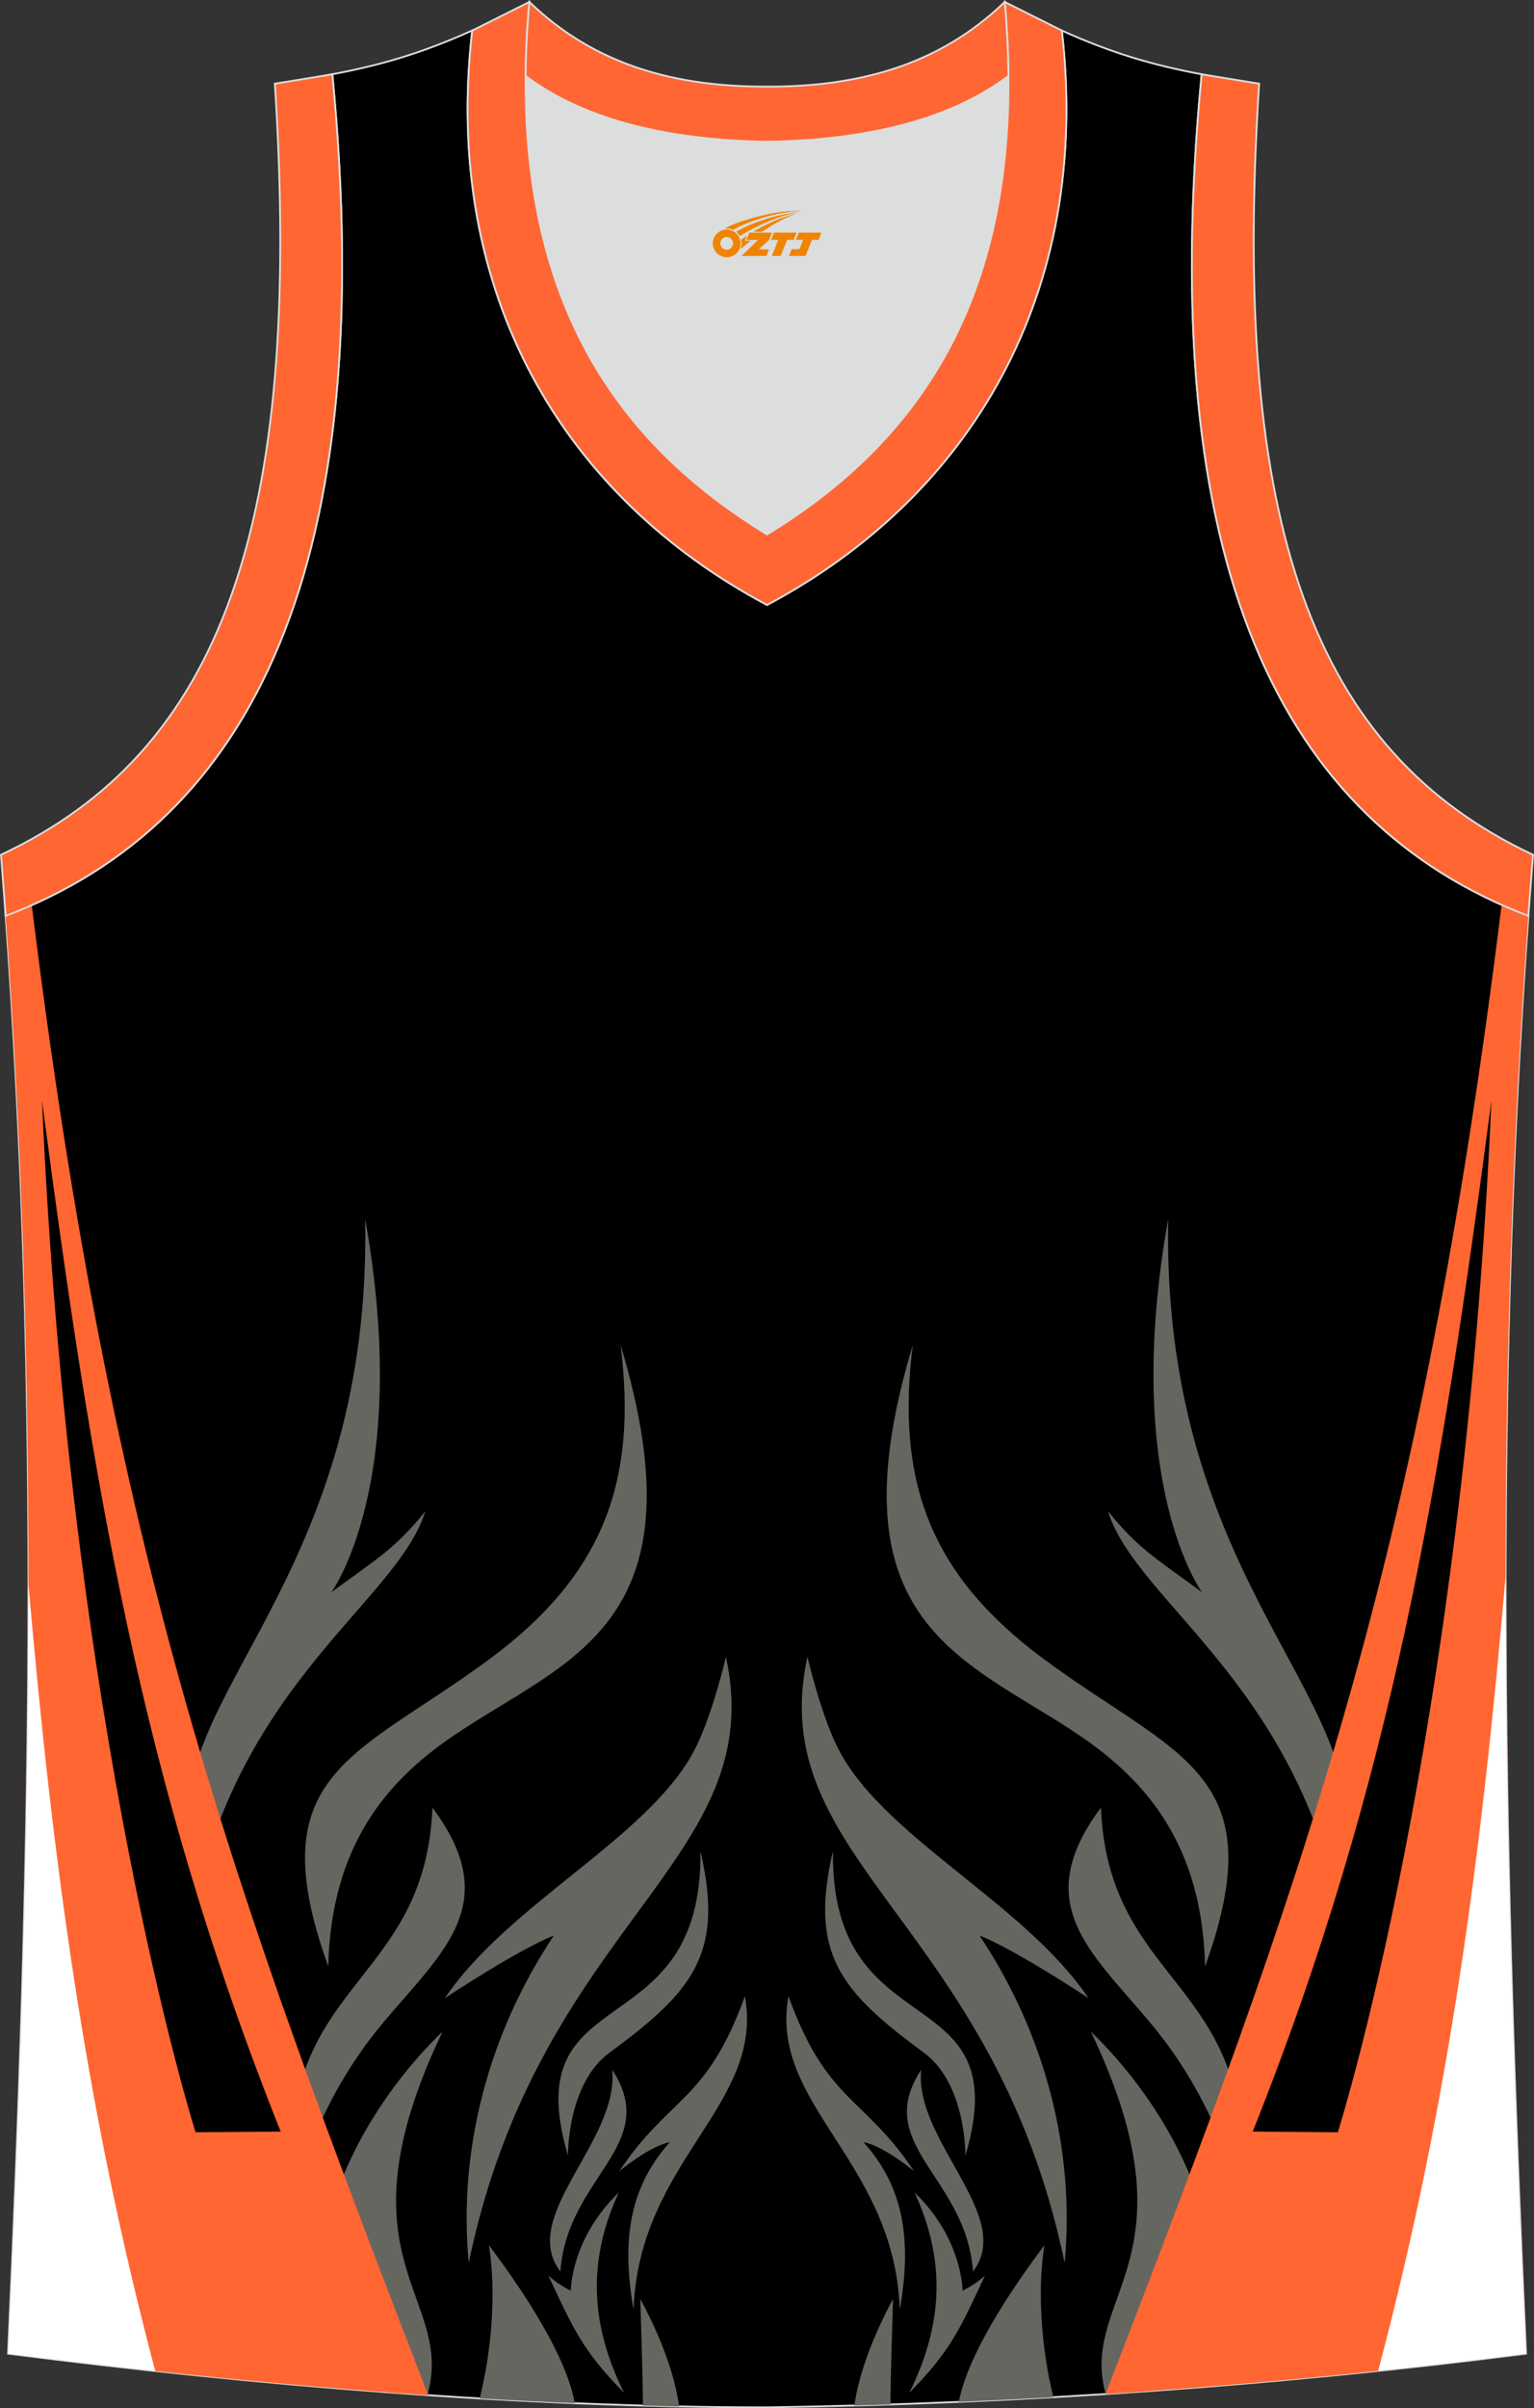<?xml version="1.0" encoding="utf-8"?>
<!-- Generator: Adobe Illustrator 22.0.0, SVG Export Plug-In . SVG Version: 6.00 Build 0)  -->
<svg xmlns="http://www.w3.org/2000/svg" xmlns:xlink="http://www.w3.org/1999/xlink" version="1.1" id="图层_1" x="0px" y="0px" width="339.16px" height="532.13px" viewBox="0 0 339.16 532.13" enable-background="new 0 0 339.16 532.13" xml:space="preserve">
<rect x="0" y="0" width="339.16" height="532.13" fill="#333333" stroke="none"/>
<g>
	<path fill="#000001" stroke="#DCDDDD" stroke-width="0.4" stroke-miterlimit="22.926" d="M169.56,531.93c0.02,0,0.03,0,0.05,0   H169.56L169.56,531.93L169.56,531.93z M169.61,531.93c57.41-0.83,113.01-4.88,167.79-11.86c-4.79-104.03-7.35-208.91,0.52-317.69   l-0.01,0c-54.56-20.79-82.7-77.28-72.23-185.96l0.02,0c-10.65-2-19.75-4.62-30.94-9.67c6.7,58.04-20.21,103-65.18,126.92   c-44.97-23.93-71.88-68.89-65.18-126.93c-11.19,5.04-20.28,7.67-30.94,9.67l0.02,0C83.96,125.09,55.82,181.58,1.26,202.38   L1.1,200.3c8.06,109.52,5.5,215.07,0.68,319.77C56.11,526.99,114.87,531.93,169.61,531.93z"/>
	<path fill="#666661" d="M80.74,269.34c1.42,76.25-40.82,103.19-39.16,133.8c-0.33,21.29-0.38,27.7-0.38,27.7   c8.21-57.63,46.24-75.92,52.84-96.89c-6.74,8.24-9.92,9.9-20.8,17.9C73.23,351.87,91.14,327.79,80.74,269.34z"/>
	<path fill="#666661" d="M137.21,297.2c3.73,29.83-3.61,50.61-28.89,69.33c-29.34,21.73-51.28,24.94-35.74,67.97   c0.62-26.84,13.1-41.04,27.49-50.85C125.23,366.51,155.94,359.41,137.21,297.2z"/>
	<path fill="#666661" d="M95.61,399.41c-1.45,36.03-28.85,38.21-31.07,72.45c-0.92,14.23-0.66,18.5-0.66,18.5   c3.93-18.38,11.83-32.75,21.04-43.68C98.15,430.98,111.3,420.49,95.61,399.41z"/>
	<path fill="#666661" d="M98.37,441.5c14.46-21.41,46.36-36.02,55.81-56.08c3.69-7.83,6.32-19.33,6.32-19.33   c9.84,45.06-41.21,58.57-56.87,133.92c-2.35-25.14,4.41-50.69,18.82-72.33C122.46,427.69,116.4,429.7,98.37,441.5z"/>
	<path fill="#666661" d="M97.84,448.91c-14.55,13.99-27.58,36.01-27.25,57.27l15.55,22.46c2.78,0.21,5.57,0.4,8.35,0.59   C100.79,507.25,73.56,499.68,97.84,448.91z"/>
	<path fill="#666661" d="M108.1,496.1c1.63,10.14,0.67,23.03-2.04,33.86c7.02,0.41,14.03,0.77,21.01,1.05   C126.15,525.57,122.21,514.9,108.1,496.1z"/>
	<path fill="#666661" d="M135.35,457.33c1.61,15.68-20.81,32.42-11.45,44.58C125.37,480.91,146.28,474.02,135.35,457.33z"/>
	<path fill="#666661" d="M136.93,479.74c11.15-16.67,19.24-15.12,27.77-38.65c4.34,24.07-23.45,36.31-24.62,69.24   c-2.73-15.51-0.83-27.14,8.03-36.99C148.12,473.33,144.44,473.69,136.93,479.74z"/>
	<path fill="#666661" d="M136.8,484.48c-7.01,15.14-6.24,29.35,1.18,44.23c-9.4-9.47-11.43-14.67-16.72-25.85   c1.44,1.27,3.2,2.4,4.94,3.32C126.2,506.18,126.17,494.68,136.8,484.48z"/>
	<path fill="#666661" d="M141.57,507.96c0.21,7.87,0.52,15.71,0.58,23.58c2.67,0.07,5.33,0.14,7.99,0.19   C149.63,527.73,147.84,519.67,141.57,507.96z"/>
	<path fill="#666661" d="M154.86,409.01c0.56,44.12-41.07,27.37-29.29,67.29c0,0-0.2-15.83,9.15-22.71   C153.2,439.99,160.16,431.76,154.86,409.01z"/>
	<path fill="#FF6632" d="M7.02,200c17.92,144.92,44.17,216.85,87.66,329.25c-31.37-2.12-62.82-5.34-92.91-9.18   C6.6,415.37,9.16,309.82,1.1,200.3l0.16,2.07C3.22,201.63,5.14,200.83,7.02,200z"/>
	<path d="M9.28,243.15C20.38,327.29,31.06,393.32,62.06,471l-18.82,0.14C43.23,471.14,15.46,383.76,9.28,243.15z"/>
	<path fill="#FFFFFF" d="M6.29,350.07c5.23,59.9,12.32,114.65,28.04,173.84c-10.98-1.19-21.85-2.47-32.55-3.84   C4.37,463.81,6.31,407.3,6.29,350.07z"/>
	<path fill="#666661" d="M258.28,269.34c-1.42,76.25,40.82,103.19,39.16,133.8c0.33,21.29,0.38,27.7,0.38,27.7   c-8.21-57.63-46.24-75.92-52.84-96.89c6.74,8.24,9.92,9.9,20.8,17.9C265.79,351.87,247.88,327.79,258.28,269.34z"/>
	<path fill="#666661" d="M201.81,297.2c-3.73,29.83,3.6,50.61,28.89,69.33c29.34,21.73,51.28,24.94,35.74,67.97   c-0.62-26.84-13.1-41.04-27.49-50.85C213.79,366.51,183.09,359.41,201.81,297.2z"/>
	<path fill="#666661" d="M243.41,399.41c1.45,36.03,28.85,38.21,31.07,72.45c0.92,14.23,0.66,18.5,0.66,18.5   c-3.93-18.38-11.83-32.75-21.04-43.68C240.87,430.98,227.72,420.49,243.41,399.41z"/>
	<path fill="#666661" d="M240.65,441.5c-14.46-21.41-46.36-36.02-55.81-56.08c-3.69-7.83-6.32-19.33-6.32-19.33   c-9.84,45.06,41.21,58.57,56.87,133.92c2.35-25.14-4.41-50.69-18.82-72.33C216.56,427.69,222.62,429.7,240.65,441.5z"/>
	<path fill="#666661" d="M241.18,448.91c14.55,13.99,27.58,36.01,27.25,57.27l-15.39,22.23c-2.86,0.2-5.72,0.4-8.58,0.58   C238.43,507.19,265.37,499.5,241.18,448.91z"/>
	<path fill="#666661" d="M230.92,496.1c-1.62,10.06-0.69,22.81,1.97,33.59c-6.94,0.39-13.91,0.74-20.9,1.04   C213.02,525.19,217.06,514.57,230.92,496.1z"/>
	<path fill="#666661" d="M203.67,457.33c-1.61,15.68,20.81,32.42,11.45,44.58C213.65,480.91,192.74,474.02,203.67,457.33z"/>
	<path fill="#666661" d="M202.09,479.74c-11.15-16.67-19.24-15.12-27.77-38.65c-4.34,24.07,23.45,36.31,24.62,69.24   c2.73-15.51,0.83-27.14-8.03-36.99C190.9,473.33,194.59,473.69,202.09,479.74z"/>
	<path fill="#666661" d="M202.22,484.48c7,15.14,6.24,29.35-1.18,44.23c9.4-9.47,11.43-14.67,16.72-25.85   c-1.44,1.27-3.2,2.4-4.94,3.32C212.82,506.18,212.85,494.68,202.22,484.48z"/>
	<path fill="#666661" d="M197.45,507.96c-0.21,7.78-0.51,15.55-0.58,23.33c-2.65,0.09-5.3,0.16-7.96,0.24   C189.45,527.47,191.28,519.47,197.45,507.96z"/>
	<path fill="#666661" d="M184.16,409.01c-0.56,44.12,41.07,27.37,29.29,67.29c0,0,0.2-15.83-9.15-22.71   C185.82,439.99,178.86,431.76,184.16,409.01z"/>
	<path fill="#FF6632" d="M332,199.93c-17.9,144.85-44.13,216.79-87.57,329.06c31.36-2.02,62.29-5.01,92.96-8.92   c-4.79-104.03-7.35-208.91,0.52-317.69l-0.01,0C335.9,201.61,333.94,200.79,332,199.93z"/>
	<path d="M329.75,243.15c-11.11,84.15-21.79,150.18-52.78,227.85l18.82,0.14C295.79,471.14,323.56,383.76,329.75,243.15z"/>
	<path fill="#FFFFFF" d="M332.88,348.31c-5.24,60.58-12.31,115.81-28.18,175.57c10.94-1.15,21.83-2.42,32.7-3.81   C334.78,463.23,332.83,406.14,332.88,348.31z"/>
	<path fill="#DCDDDD" d="M169.59,31.33c26.46-0.42,42.94-6.71,53.32-14.5c0.02-0.06,0.03-0.12,0.05-0.17   c0.48,51.69-21.13,81.77-53.36,101.45c-32.24-19.68-53.84-49.76-53.37-101.45c0.02,0.06,0.03,0.12,0.05,0.17   C126.64,24.62,143.12,30.91,169.59,31.33z"/>
	<path fill="#FF6631" stroke="#DCDDDD" stroke-width="0.4" stroke-miterlimit="22.926" d="M1.25,202.38   c54.56-20.79,82.7-77.28,72.23-185.96l-12.71,2.07c6.3,97.73-12.02,147.62-60.55,170.38L1.25,202.38z"/>
	<path fill="#FF6634" stroke="#DCDDDD" stroke-width="0.4" stroke-miterlimit="22.926" d="M117.04,0.43   c-5.53,61.77,17.08,96.01,52.55,117.67c35.47-21.65,58.08-55.89,52.55-117.67l12.63,6.32c6.7,58.04-20.2,103-65.18,126.92   c-44.97-23.92-71.88-68.89-65.18-126.92L117.04,0.43z"/>
	<path fill="#FF6631" stroke="#DCDDDD" stroke-width="0.4" stroke-miterlimit="22.926" d="M337.91,202.38   c-54.56-20.79-82.7-77.28-72.23-185.96l12.71,2.07c-6.3,97.73,12.02,147.62,60.55,170.38L337.91,202.38L337.91,202.38z"/>
	<path fill="#FF6634" stroke="#DCDDDD" stroke-width="0.4" stroke-miterlimit="22.926" d="M117.04,0.43   c14.83,14.31,32.94,18.76,52.55,18.71c19.61,0.05,37.72-4.4,52.55-18.71c0.5,5.63,0.77,11.02,0.82,16.2   c-0.02,0.06-0.04,0.13-0.05,0.19c-10.37,7.8-26.85,14.08-53.32,14.5c-26.47-0.42-42.94-6.71-53.32-14.5   c-0.02-0.06-0.04-0.13-0.05-0.19C116.26,11.46,116.53,6.06,117.04,0.43z"/>
	
</g>
<g id="图层_x0020_1">
	<path fill="#F08300" d="M157.78,54.81c0.416,1.136,1.472,1.984,2.752,2.032c0.144,0,0.304,0,0.448-0.016h0.016   c0.016,0,0.064,0,0.128-0.016c0.032,0,0.048-0.016,0.08-0.016c0.064-0.016,0.144-0.032,0.224-0.048c0.016,0,0.016,0,0.032,0   c0.192-0.048,0.4-0.112,0.576-0.208c0.192-0.096,0.4-0.224,0.608-0.384c0.672-0.56,1.104-1.408,1.104-2.352   c0-0.224-0.032-0.448-0.08-0.672l0,0C163.62,52.93,163.57,52.76,163.49,52.58C163.02,51.49,161.94,50.73,160.67,50.73C158.98,50.73,157.6,52.1,157.6,53.8C157.6,54.15,157.66,54.49,157.78,54.81L157.78,54.81L157.78,54.81z M162.08,53.83L162.08,53.83C162.05,54.61,161.39,55.21,160.61,55.17C159.82,55.14,159.23,54.49,159.26,53.7c0.032-0.784,0.688-1.376,1.472-1.344   C161.5,52.39,162.11,53.06,162.08,53.83L162.08,53.83z"/>
	<polygon fill="#F08300" points="176.11,51.41 ,175.47,53 ,174.03,53 ,172.61,56.55 ,170.66,56.55 ,172.06,53 ,170.48,53    ,171.12,51.41"/>
	<path fill="#F08300" d="M178.08,46.68c-1.008-0.096-3.024-0.144-5.056,0.112c-2.416,0.304-5.152,0.912-7.616,1.664   C163.36,49.06,161.49,49.78,160.14,50.55C160.34,50.52,160.53,50.5,160.72,50.5c0.48,0,0.944,0.112,1.36,0.288   C166.18,48.47,173.38,46.42,178.08,46.68L178.08,46.68L178.08,46.68z"/>
	<path fill="#F08300" d="M163.55,52.15c4-2.368,8.88-4.672,13.488-5.248c-4.608,0.288-10.224,2-14.288,4.304   C163.07,51.46,163.34,51.78,163.55,52.15C163.55,52.15,163.55,52.15,163.55,52.15z"/>
	<polygon fill="#F08300" points="181.6,51.41 ,180.98,53 ,179.52,53 ,178.11,56.55 ,177.65,56.55 ,176.14,56.55 ,174.45,56.55    ,175.04,55.05 ,176.75,55.05 ,177.57,53 ,175.98,53 ,176.62,51.41"/>
	<polygon fill="#F08300" points="170.69,51.41 ,170.05,53 ,167.76,55.11 ,170.02,55.11 ,169.44,56.55 ,163.95,56.55 ,167.62,53    ,165.04,53 ,165.68,51.41"/>
	<path fill="#F08300" d="M175.97,47.27c-3.376,0.752-6.464,2.192-9.424,3.952h1.888C170.86,49.65,173.2,48.22,175.97,47.27z    M165.17,52.09C164.54,52.47,164.48,52.52,163.87,52.93c0.064,0.256,0.112,0.544,0.112,0.816c0,0.496-0.112,0.976-0.32,1.392   c0.176-0.16,0.32-0.304,0.432-0.4c0.272-0.24,0.768-0.64,1.6-1.296l0.32-0.256H164.69l0,0L165.17,52.09L165.17,52.09L165.17,52.09z"/>
</g>
</svg>